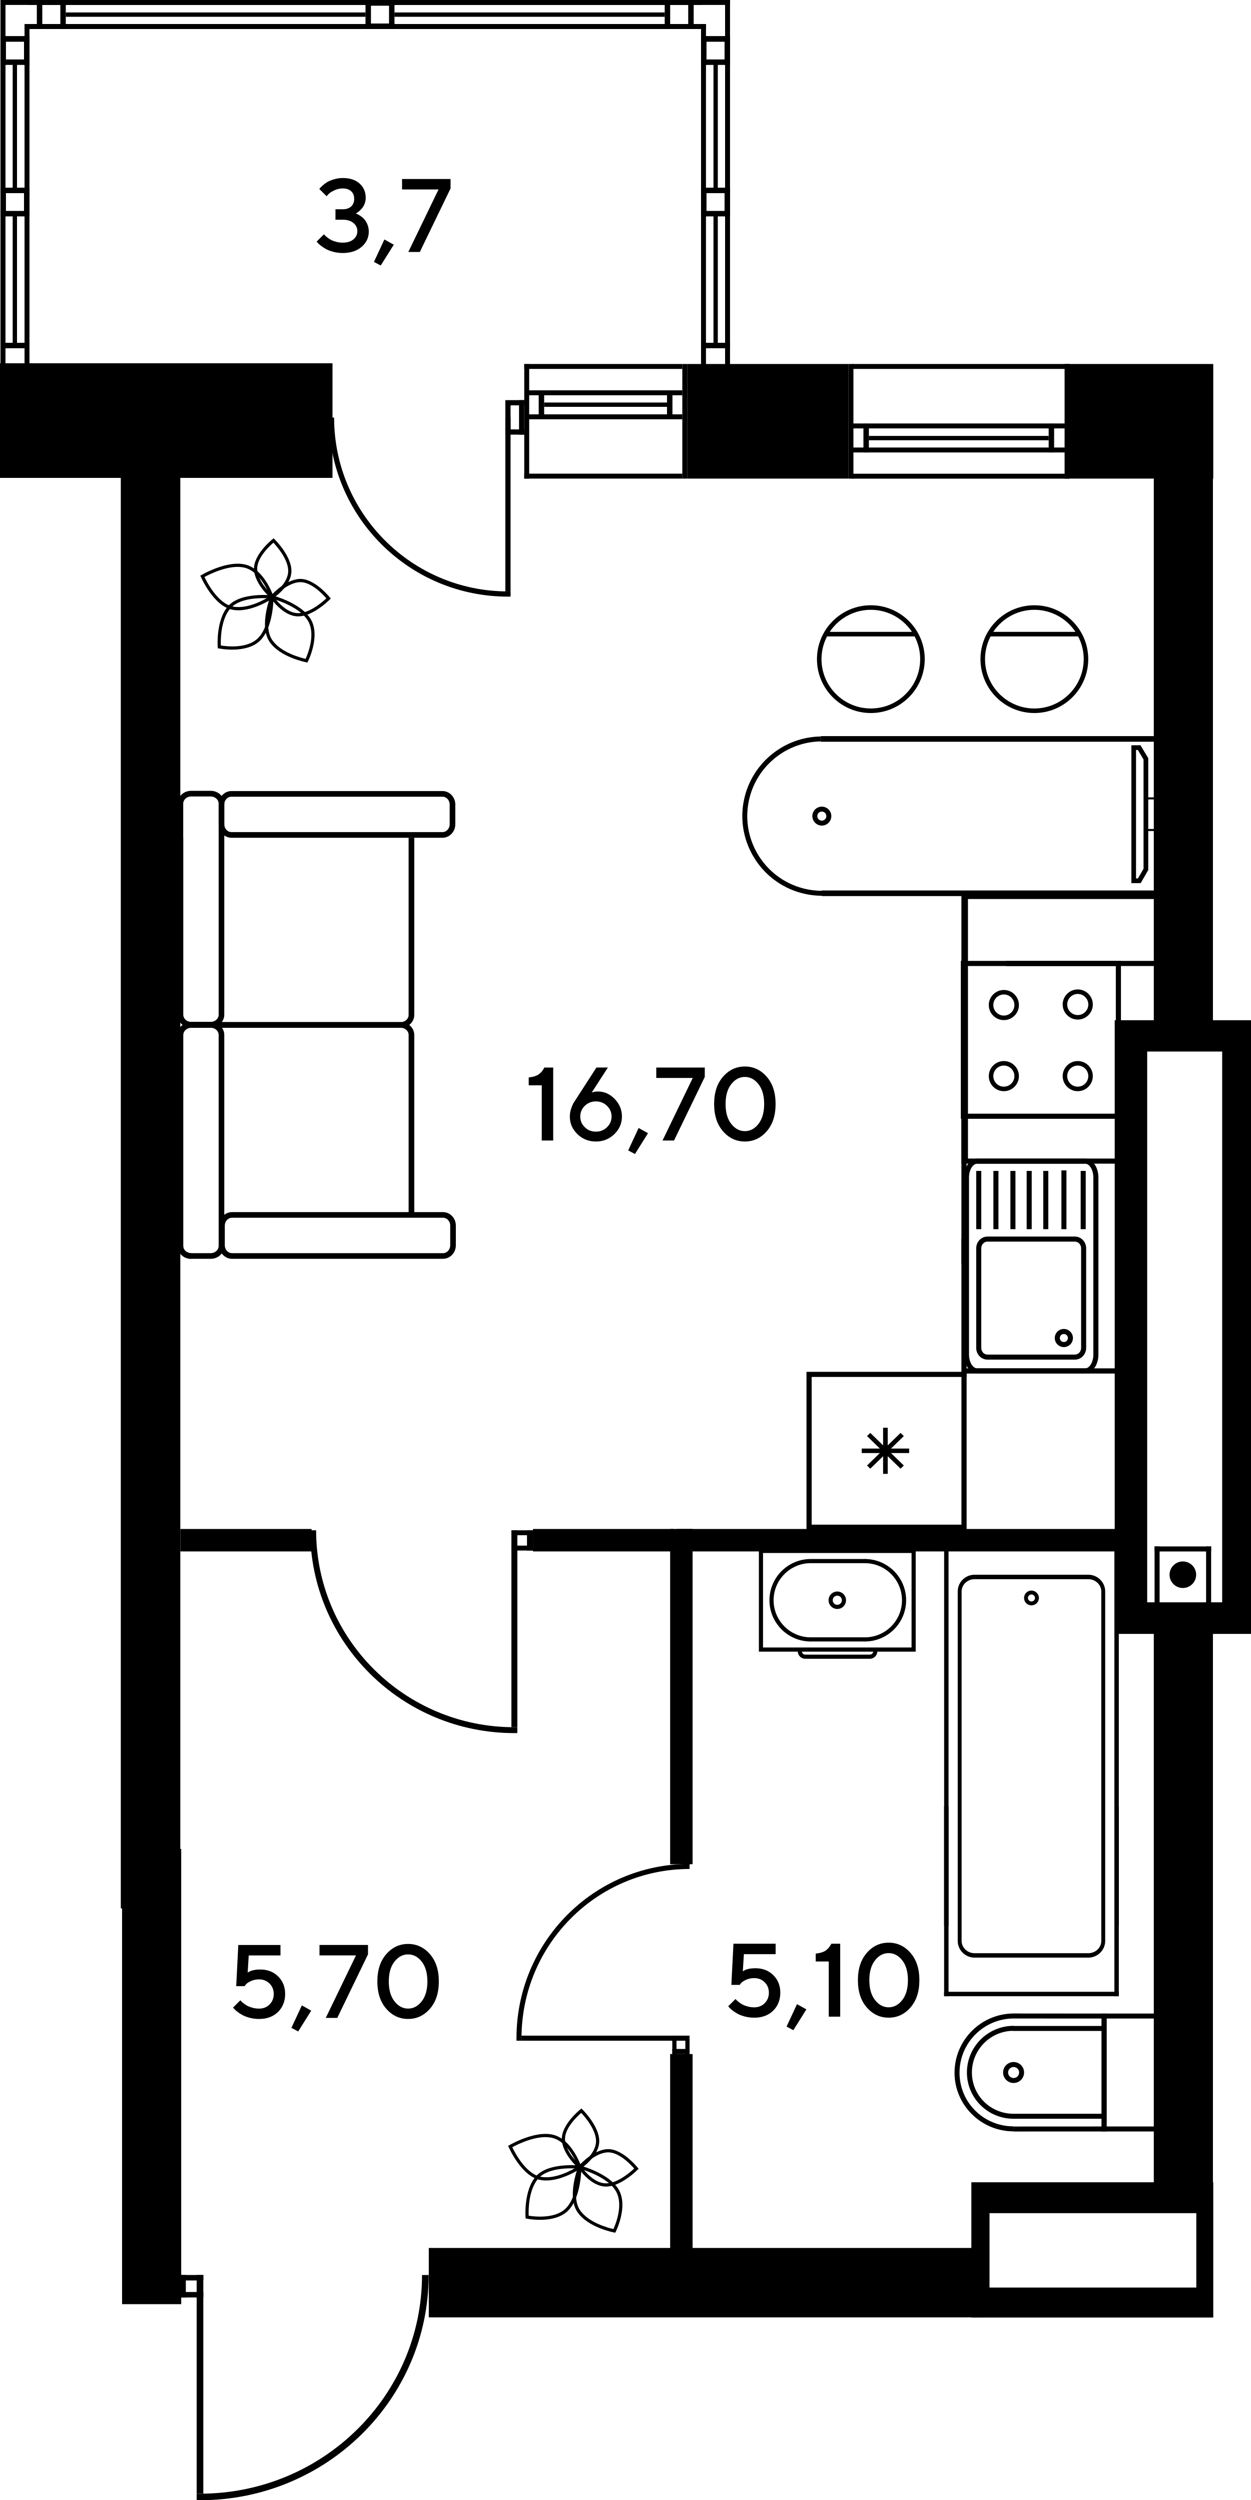 <?xml version="1.0" encoding="UTF-8"?>
<svg id="_Слой_1" data-name="Слой 1" xmlns="http://www.w3.org/2000/svg" viewBox="0 0 892.94 1784.61">
  <defs>
    <style>
      .cls-1, .cls-2 {
        fill: #000;
        stroke-width: 0px;
      }

      .cls-2 {
        fill-rule: evenodd;
      }
    </style>
  </defs>
  <rect class="cls-1" x="490.53" y="259.81" width="115.12" height="81.8"/>
  <rect class="cls-1" x="761.13" y="259.81" width="104.87" height="81.8"/>
  <rect class="cls-1" x="86.5" y="284.72" width="42.21" height="1077.56"/>
  <rect class="cls-1" x="823.56" y="284.72" width="42.21" height="446.77"/>
  <rect class="cls-1" x="823.56" y="1162.77" width="42.21" height="400.48"/>
  <path class="cls-2" d="M693.34,1557.67v96.54h172.66v-96.54h-172.66ZM853.9,1632.82h-147.6v-53.11h147.6v53.11Z"/>
  <path class="cls-2" d="M795.66,728.21v438.04h97.28v-438.04h-97.28ZM872.36,1143.71h-53.52v-393.14h53.52v393.14Z"/>
  <rect class="cls-1" x="306.06" y="1604.55" width="396.6" height="49.56"/>
  <g>
    <rect class="cls-1" x="476.09" y="278.61" width="3.89" height="20.49"/>
    <rect class="cls-1" x="374.31" y="278.61" width="112.71" height="3.52"/>
    <rect class="cls-1" x="374.31" y="295.76" width="112.71" height="3.52"/>
    <rect class="cls-1" x="487.02" y="259.81" width="3.52" height="81.8"/>
    <rect class="cls-1" x="374.2" y="259.9" width="3.52" height="81.7"/>
    <rect class="cls-1" x="374.2" y="259.81" width="112.82" height="3.52"/>
    <rect class="cls-1" x="374.2" y="338.09" width="112.82" height="3.52"/>
    <rect class="cls-1" x="384.52" y="278.61" width="3.89" height="20.49"/>
    <rect class="cls-1" x="388.41" y="287.31" width="87.68" height="3.09"/>
  </g>
  <g>
    <rect class="cls-1" x="360.71" y="285.61" width="13.49" height="3.72"/>
    <rect class="cls-1" x="360.71" y="306.51" width="13.49" height="3.72"/>
    <rect class="cls-1" x="370.48" y="285.61" width="3.72" height="24.62"/>
    <rect class="cls-1" x="360.71" y="288.58" width="3.72" height="18.97"/>
    <rect class="cls-1" x="360.71" y="298.07" width="3.72" height="124.07"/>
    <path class="cls-2" d="M364.43,425.84l-1.86.02c-70.58,0-127.8-57.21-127.8-127.8h3.71c0,68.53,55.56,124.09,124.1,124.09l1.86-.03v3.71Z"/>
  </g>
  <g>
    <g>
      <rect class="cls-1" x="517.55" y="0" width="3.52" height="265.62"/>
      <g>
        <rect class="cls-1" x="500.39" y="17.15" width="3.52" height="248.46"/>
        <rect class="cls-1" x="500.57" y="244.68" width="20.49" height="3.89"/>
        <rect class="cls-1" x="509.27" y="154.16" width="3.09" height="90.52"/>
        <rect class="cls-1" x="509.27" y="45.08" width="3.09" height="89.99"/>
        <rect class="cls-1" x="20.16" y="17.15" width="483.74" height="3.52"/>
        <rect class="cls-1" x="20.16" y="0" width="500.9" height="3.52"/>
        <rect class="cls-1" x="474.46" y=".19" width="3.89" height="20.49"/>
        <rect class="cls-1" x="491.24" y=".19" width="3.89" height="20.49"/>
        <g>
          <rect class="cls-1" x="500.39" y="25.84" width="3.89" height="20.49"/>
          <rect class="cls-1" x="517.18" y="25.84" width="3.89" height="20.49"/>
          <rect class="cls-1" x="500.58" y="42.44" width="20.49" height="3.89"/>
          <rect class="cls-1" x="500.58" y="25.84" width="20.49" height="3.89"/>
        </g>
        <g>
          <rect class="cls-1" x="260.89" y=".19" width="3.89" height="20.49"/>
          <rect class="cls-1" x="277.68" y=".19" width="3.89" height="20.49"/>
          <rect class="cls-1" x="261.08" y="16.79" width="20.49" height="3.89"/>
          <rect class="cls-1" x="261.08" y=".19" width="20.49" height="3.89"/>
        </g>
        <g>
          <rect class="cls-1" x="500.39" y="133.96" width="3.89" height="20.49"/>
          <rect class="cls-1" x="517.18" y="133.96" width="3.89" height="20.49"/>
          <rect class="cls-1" x="500.58" y="150.56" width="20.49" height="3.89"/>
          <rect class="cls-1" x="500.58" y="133.96" width="20.49" height="3.89"/>
        </g>
        <rect class="cls-1" x="500.48" y="25.84" width="20.49" height="3.89"/>
        <rect class="cls-1" x="43.07" y=".19" width="3.89" height="20.49"/>
        <rect class="cls-1" x="26.29" y=".19" width="3.89" height="20.49"/>
        <g>
          <rect class="cls-1" x="17.14" y="25.84" width="3.89" height="20.49"/>
          <rect class="cls-1" x=".35" y="25.84" width="3.89" height="20.49"/>
          <rect class="cls-1" x=".35" y="42.44" width="20.49" height="3.89"/>
          <rect class="cls-1" x=".35" y="25.84" width="20.49" height="3.89"/>
        </g>
        <rect class="cls-1" x=".45" y="25.84" width="20.49" height="3.89"/>
        <rect class="cls-1" x="46.96" y="8.89" width="213.93" height="3.09"/>
        <rect class="cls-1" x="281.57" y="8.89" width="192.89" height="3.09"/>
      </g>
    </g>
    <g>
      <rect class="cls-1" x=".35" y="0" width="3.52" height="265.62"/>
      <g>
        <rect class="cls-1" x="17.51" y="17.15" width="3.52" height="248.46"/>
        <rect class="cls-1" x=".35" y="0" width="3.52" height="265.62"/>
        <rect class="cls-1" x=".35" y="244.68" width="20.49" height="3.89"/>
        <rect class="cls-1" x="9.05" y="153.9" width="3.09" height="90.78"/>
        <rect class="cls-1" x="9.05" y="45.08" width="3.09" height="89.99"/>
        <rect class="cls-1" x="17.51" y="17.15" width="483.74" height="3.52"/>
        <rect class="cls-1" x=".35" y="0" width="500.9" height="3.52"/>
        <g>
          <rect class="cls-1" x="17.13" y="133.96" width="3.89" height="20.49"/>
          <rect class="cls-1" x=".35" y="133.96" width="3.89" height="20.49"/>
          <rect class="cls-1" x=".35" y="150.56" width="20.49" height="3.89"/>
          <rect class="cls-1" x=".35" y="133.96" width="20.49" height="3.89"/>
        </g>
      </g>
    </g>
  </g>
  <g>
    <rect class="cls-1" x="616.3" y="302.45" width="3.89" height="20.49"/>
    <rect class="cls-1" x="608.94" y="319.43" width="152.56" height="3.52"/>
    <rect class="cls-1" x="608.94" y="302.27" width="152.56" height="3.52"/>
    <rect class="cls-1" x="759.88" y="259.81" width="3.52" height="81.84"/>
    <rect class="cls-1" x="605.64" y="259.81" width="3.52" height="81.84"/>
    <rect class="cls-1" x="608.31" y="338.13" width="153.33" height="3.52"/>
    <rect class="cls-1" x="608.31" y="259.81" width="153.33" height="3.52"/>
    <rect class="cls-1" x="748.52" y="302.45" width="3.89" height="20.49"/>
    <rect class="cls-1" x="620.18" y="311.15" width="128.34" height="3.09"/>
  </g>
  <rect class="cls-1" x="478.34" y="1466.14" width="16.02" height="154.89"/>
  <rect class="cls-1" x="478.34" y="1091.34" width="16.02" height="239.31"/>
  <rect class="cls-1" x="483.08" y="1091.36" width="319.43" height="16.02"/>
  <rect class="cls-1" x="380.41" y="1091.36" width="100.38" height="16.02"/>
  <rect class="cls-1" x="128.72" y="1091.36" width="93.68" height="16.02"/>
  <g>
    <rect class="cls-1" x="365.02" y="1092.3" width="15.38" height="3.52"/>
    <rect class="cls-1" x="365.02" y="1103.23" width="15.38" height="3.51"/>
    <rect class="cls-1" x="376.16" y="1092.3" width="4.25" height="14.44"/>
    <rect class="cls-1" x="365.03" y="1092.3" width="4.24" height="140.53"/>
    <path class="cls-2" d="M369.27,1237.03l-2.12.03c-80.49,0-145.74-64.81-145.74-144.76h4.23c0,77.63,63.36,140.56,141.51,140.56l2.12-.02v4.2Z"/>
  </g>
  <g>
    <rect class="cls-1" x="489.19" y="1453.01" width="3.01" height="13.13"/>
    <rect class="cls-1" x="479.87" y="1453.01" width="3" height="13.13"/>
    <rect class="cls-1" x="479.87" y="1462.51" width="12.33" height="3.62"/>
    <rect class="cls-1" x="372.25" y="1453.01" width="119.94" height="3.62"/>
    <path class="cls-2" d="M368.67,1456.63l-.02-1.81c0-68.7,55.32-124.39,123.55-124.39v3.61c-66.26,0-119.96,54.08-119.96,120.78l.02,1.81h-3.58Z"/>
  </g>
  <g>
    <rect class="cls-1" x="127.9" y="1623.85" width="17.23" height="3.91"/>
    <rect class="cls-1" x="127.9" y="1635.99" width="17.23" height="3.9"/>
    <rect class="cls-1" x="127.9" y="1623.85" width="4.75" height="16.04"/>
    <rect class="cls-1" x="140.37" y="1623.85" width="4.75" height="156.06"/>
    <path class="cls-2" d="M140.37,1784.58l2.38.03c90.14,0,163.22-71.97,163.22-160.75h-4.74c0,86.21-70.96,156.09-158.48,156.09l-2.38-.03v4.66Z"/>
  </g>
  <g>
    <path class="cls-2" d="M776.79,1397.33h-81.11c-6.66,0-12.08-5.37-12.08-11.96v-249.41c0-6.59,5.42-11.96,12.08-11.96h81.11c6.66,0,12.08,5.36,12.08,11.96v249.4c0,6.6-5.41,11.97-12.08,11.97M695.68,1127.18c-5.12,0-9.3,3.95-9.3,8.79v249.4c0,4.84,4.17,8.79,9.3,8.79h81.11c5.13,0,9.29-3.94,9.29-8.78v-249.41c0-4.84-4.17-8.78-9.29-8.78h-81.11Z"/>
    <path class="cls-2" d="M736.24,1145.89h0c-2.42,0-4.52-1.63-5.12-3.97-.36-1.37-.15-2.8.56-4.01.72-1.22,1.87-2.09,3.24-2.44,2.82-.71,5.74,1.04,6.45,3.8.36,1.37.16,2.79-.57,4.01-.71,1.22-1.87,2.08-3.23,2.43-.43.11-.88.17-1.32.17M736.24,1138.09c-.21,0-.42.03-.63.08-.64.17-1.19.58-1.53,1.15-.34.58-.43,1.26-.27,1.9.34,1.31,1.74,2.15,3.06,1.8.65-.17,1.19-.58,1.53-1.15.34-.58.44-1.25.27-1.89-.28-1.12-1.28-1.88-2.43-1.89Z"/>
    <polygon class="cls-2" points="795.43 1371.49 795.43 1364.83 795.43 1106.34 677.05 1106.34 677.05 1364.83 677.05 1371.49 677.05 1374.64 673.9 1374.64 673.9 1103.17 798.58 1103.17 798.58 1374.64 795.43 1374.64 795.43 1371.49"/>
    <rect class="cls-1" x="795.43" y="1289.45" width="3.15" height="135.4"/>
    <rect class="cls-1" x="673.89" y="1289.45" width="3.16" height="135.4"/>
    <rect class="cls-1" x="673.89" y="1421.7" width="124.69" height="3.15"/>
  </g>
  <g>
    <path class="cls-2" d="M597.64,1148.45c3.44,0,6.23-2.79,6.23-6.23s-2.79-6.23-6.23-6.23-6.23,2.79-6.23,6.23,2.8,6.23,6.23,6.23M597.64,1138.95c1.81,0,3.27,1.47,3.27,3.27s-1.47,3.27-3.27,3.27-3.27-1.46-3.27-3.27,1.47-3.27,3.27-3.27Z"/>
    <path class="cls-2" d="M541.68,1178.91h111.93v-73.37h-111.93v73.37ZM650.65,1175.95h-106.02v-67.45h106.02v67.45Z"/>
    <path class="cls-2" d="M574.75,1183.99h46.17c2.92,0,5.29-2.37,5.29-5.29h-2.96c0,1.29-1.05,2.33-2.33,2.33h-46.17c-1.3,0-2.34-1.04-2.34-2.33h-2.96c0,2.92,2.37,5.29,5.3,5.29"/>
    <path class="cls-2" d="M617.35,1171.66c16.23,0,29.43-13.21,29.43-29.43s-13.2-29.43-29.43-29.43v2.96c14.6,0,26.47,11.87,26.47,26.47s-11.87,26.47-26.47,26.47v2.96Z"/>
    <path class="cls-2" d="M578.65,1171.66v-2.96c-14.59,0-26.47-11.87-26.47-26.47s11.88-26.47,26.47-26.47v-2.96c-16.23,0-29.43,13.21-29.43,29.43s13.2,29.43,29.43,29.43"/>
    <rect class="cls-1" x="578.65" y="1112.79" width="39.31" height="2.96"/>
    <rect class="cls-1" x="578.34" y="1168.69" width="39.27" height="2.96"/>
  </g>
  <g>
    <path class="cls-2" d="M786.35,1521.4v-84.17h43.85v84.17h-43.85ZM789.9,1440.78v77.06h36.74v-77.06h-36.74Z"/>
    <polygon class="cls-2" points="723.36 1517.87 786.27 1517.84 786.27 1440.79 723.45 1440.75 723.45 1437.19 789.82 1437.24 789.82 1521.39 723.36 1521.42 723.36 1517.87"/>
    <path class="cls-2" d="M681.34,1479.46c0-23.31,18.97-42.27,42.27-42.27v3.56c-21.35,0-38.72,17.37-38.72,38.71s17.31,38.3,38.56,38.3v3.56c-23.22,0-42.12-18.78-42.12-41.86"/>
    <path class="cls-2" d="M715.99,1479.31c0-4.13,3.36-7.48,7.49-7.48s7.49,3.35,7.49,7.48-3.36,7.49-7.49,7.49-7.49-3.36-7.49-7.49M727.42,1479.31c0-2.17-1.77-3.93-3.93-3.93s-3.94,1.77-3.94,3.93,1.77,3.94,3.94,3.94,3.93-1.76,3.93-3.94Z"/>
    <path class="cls-2" d="M690.17,1479.33c0-18.38,14.95-33.33,33.33-33.33v3.55c-16.42,0-29.77,13.36-29.77,29.77s13.3,29.44,29.65,29.44v3.56c-18.31,0-33.21-14.8-33.21-33"/>
    <rect class="cls-1" x="722.99" y="1446.1" width="65.06" height="3.55"/>
    <rect class="cls-1" x="723.23" y="1508.77" width="65.31" height="3.56"/>
  </g>
  <g>
    <path class="cls-1" d="M162.91,432.54c-8.96,10.04-7.52,29.24-7.51,29.29l.08.87.85.16c.06.01,19.53,4.05,29.38-5.67,9.74-9.63,9.54-31.05,9.53-31.1v-1s-1-.13-1-.13c-.07-.01-22.3-2.54-31.34,7.58M157.64,460.75c-.16-3.72-.26-18.56,6.99-26.68,7.19-8.05,24.02-7.28,28.31-6.94-.09,4.26-.98,20.66-8.83,28.41-7.79,7.69-22.69,5.83-26.46,5.2Z"/>
    <path class="cls-1" d="M192.25,457.88c7.4,11.28,26.23,14.82,26.29,14.83l.87.2.41-.8s8.99-17.86,2.14-29.88c-6.78-11.9-27.54-17.25-27.6-17.26l-.98-.23-.36.93c-.02.05-8.22,20.84-.77,32.2M218.14,470.28c-3.73-.85-18.03-4.61-23.97-13.66-5.9-9-.81-25.05.64-29.14,4.06,1.18,19.68,6.29,25.15,15.89,5.44,9.54-.25,23.46-1.82,26.9Z"/>
    <path class="cls-1" d="M165.64,435.17c13.19,2.74,29.07-8.09,29.11-8.12l.72-.48-.27-.83c-.02-.06-6.28-18.98-19.61-22.64-13.23-3.63-31.62,7.25-31.68,7.28l-.92.51.43.97c.02.05,8.92,20.54,22.22,23.31M192.7,425.62c-3.18,2.01-15.97,9.5-26.6,7.29-10.53-2.19-18.28-17.11-20.16-21.05,3.81-2.08,18.43-9.46,29.02-6.55,10.59,2.91,16.41,16.77,17.74,20.31Z"/>
    <path class="cls-1" d="M181.3,406.59c.61,10.63,12.05,20.45,12.08,20.47l.68.63.76-.54s13.13-8.61,13.2-19.57c.06-10.83-11.93-22.56-11.96-22.6l-.75-.78-.83.7s-13.78,10.94-13.17,21.68M194.25,424.74c-2.38-2.23-10.19-10.12-10.65-18.29-.46-8.06,8.71-16.64,11.54-19.1,2.54,2.7,10.62,11.94,10.58,20.22-.05,8.22-8.81,15.22-11.47,17.16Z"/>
    <path class="cls-1" d="M213.73,413.24c-10.64.6-20.45,12.05-20.48,12.08l-.63.68.54.76s8.6,13.13,19.57,13.19c10.83.06,22.56-11.93,22.6-11.96l.79-.74-.7-.84s-10.95-13.78-21.67-13.17M195.57,426.19c2.22-2.38,10.12-10.18,18.28-10.65,8.06-.46,16.64,8.71,19.1,11.54-2.7,2.54-11.94,10.63-20.22,10.58-8.22-.05-15.22-8.81-17.16-11.47Z"/>
  </g>
  <g>
    <path class="cls-1" d="M382.63,1553.32c-8.96,10.04-7.52,29.24-7.51,29.29l.08.87.85.16c.06.01,19.53,4.05,29.38-5.67,9.74-9.63,9.54-31.05,9.53-31.1v-1s-1-.13-1-.13c-.07-.01-22.3-2.54-31.34,7.58M377.36,1581.53c-.16-3.72-.26-18.56,6.99-26.68,7.19-8.05,24.02-7.28,28.31-6.94-.09,4.26-.98,20.66-8.83,28.41-7.79,7.69-22.69,5.83-26.46,5.2Z"/>
    <path class="cls-1" d="M411.97,1578.66c7.4,11.28,26.23,14.82,26.29,14.83l.87.2.41-.8s8.99-17.86,2.14-29.88c-6.78-11.9-27.54-17.25-27.6-17.26l-.98-.23-.36.93c-.02.05-8.22,20.84-.77,32.2M437.86,1591.06c-3.73-.85-18.03-4.61-23.97-13.66-5.9-9-.81-25.05.64-29.14,4.06,1.18,19.68,6.29,25.15,15.89,5.44,9.54-.25,23.46-1.82,26.9Z"/>
    <path class="cls-1" d="M385.35,1555.95c13.19,2.74,29.07-8.09,29.11-8.12l.72-.48-.27-.83c-.02-.06-6.28-18.98-19.61-22.64-13.23-3.63-31.62,7.25-31.68,7.28l-.92.51.43.97c.02.05,8.92,20.54,22.22,23.31M412.42,1546.41c-3.18,2.01-15.97,9.5-26.6,7.29-10.53-2.19-18.28-17.11-20.16-21.05,3.81-2.08,18.43-9.46,29.02-6.55,10.59,2.91,16.41,16.77,17.74,20.31Z"/>
    <path class="cls-1" d="M401.02,1527.37c.61,10.63,12.05,20.45,12.08,20.47l.68.63.76-.54s13.13-8.61,13.2-19.57c.06-10.83-11.93-22.56-11.96-22.6l-.75-.78-.83.7s-13.78,10.94-13.17,21.68M413.97,1545.53c-2.38-2.23-10.19-10.12-10.65-18.29-.46-8.06,8.71-16.64,11.54-19.1,2.54,2.7,10.62,11.94,10.58,20.22-.05,8.22-8.81,15.22-11.47,17.16Z"/>
    <path class="cls-1" d="M433.45,1534.02c-10.64.6-20.45,12.05-20.48,12.08l-.63.68.54.76s8.6,13.13,19.57,13.19c10.83.06,22.56-11.93,22.6-11.96l.79-.74-.7-.84s-10.95-13.78-21.67-13.17M415.29,1546.97c2.22-2.38,10.12-10.18,18.28-10.65,8.06-.46,16.64,8.71,19.1,11.54-2.7,2.54-11.94,10.63-20.22,10.58-8.22-.05-15.22-8.81-17.16-11.47Z"/>
  </g>
  <rect class="cls-1" x="797.3" y="819.22" width="3.69" height="109.05"/>
  <g>
    <path class="cls-2" d="M291.66,597.98v126.45c0,2.83-2.51,5.13-5.58,5.13h-149.72c-3.09,0-5.58-2.31-5.58-5.13v-126.45h-4.02v126.45c0,5.05,4.31,9.17,9.61,9.17h149.72c5.3,0,9.61-4.11,9.61-9.17v-126.45h-4.03Z"/>
    <path class="cls-2" d="M136.36,733.42h14.11c5.31,0,9.62-4.11,9.62-9.16v-150.61c0-5.06-4.31-9.17-9.62-9.17h-14.11c-5.3,0-9.61,4.11-9.61,9.17v150.61c0,5.05,4.31,9.16,9.61,9.16M150.47,568.51c3.08,0,5.6,2.31,5.6,5.14v150.61c0,2.83-2.52,5.13-5.6,5.13h-14.11c-3.09,0-5.58-2.3-5.58-5.13v-150.61c0-2.83,2.49-5.14,5.58-5.14h14.11Z"/>
    <path class="cls-2" d="M136.36,898.51v-4.03c-3.09,0-5.58-2.3-5.58-5.14v-150.6c0-2.84,2.49-5.14,5.58-5.14h149.72c3.08,0,5.59,2.3,5.59,5.14v128.11h4.03v-128.11c0-5.06-4.31-9.17-9.61-9.17h-149.72c-5.3,0-9.61,4.11-9.61,9.17v150.6c0,5.06,4.31,9.17,9.61,9.17"/>
    <path class="cls-2" d="M136.36,898.51h14.11c5.31,0,9.62-4.11,9.62-9.17v-150.6c0-5.06-4.31-9.17-9.62-9.17h-14.11c-5.3,0-9.61,4.11-9.61,9.17v150.6c0,5.06,4.31,9.17,9.61,9.17M150.47,733.6c3.08,0,5.6,2.3,5.6,5.14v150.6c0,2.83-2.52,5.14-5.6,5.14h-14.11c-3.09,0-5.58-2.3-5.58-5.14v-150.6c0-2.84,2.49-5.14,5.58-5.14h14.11Z"/>
    <path class="cls-2" d="M165.6,898.51h150.61c5.05,0,9.16-4.31,9.16-9.61v-14.12c0-5.3-4.11-9.6-9.16-9.6h-150.61c-5.05,0-9.16,4.3-9.16,9.6v14.12c0,5.3,4.11,9.62,9.16,9.62M316.21,869.2c2.84,0,5.14,2.51,5.14,5.57v14.12c0,3.08-2.3,5.59-5.14,5.59h-150.61c-2.82,0-5.14-2.5-5.14-5.58v-14.12c0-3.07,2.32-5.57,5.14-5.57h150.61Z"/>
    <path class="cls-2" d="M165.22,597.98h150.61c5.05,0,9.16-4.31,9.16-9.61v-14.12c0-5.3-4.11-9.61-9.16-9.61h-150.61c-5.06,0-9.16,4.3-9.16,9.61v14.11c0,5.3,4.11,9.62,9.16,9.62M315.83,568.67c2.83,0,5.14,2.51,5.14,5.58v14.11c0,3.08-2.3,5.58-5.14,5.58h-150.61c-2.83,0-5.14-2.51-5.14-5.58v-14.12c0-3.08,2.31-5.58,5.14-5.58h150.61Z"/>
  </g>
  <g>
    <rect class="cls-1" x="686.24" y="750.57" width="3.66" height="151.4"/>
    <rect class="cls-1" x="796.87" y="750.57" width="3.66" height="243.49"/>
    <rect class="cls-1" x="718.14" y="685.87" width="114.29" height="3.66"/>
    <g>
      <rect class="cls-1" x="615.09" y="1033.95" width="33.84" height="3.21"/>
      <rect class="cls-1" x="630.34" y="1019.09" width="3.3" height="32.92"/>
      <polygon class="cls-2" points="645.13 1046.05 642.8 1048.32 618.87 1025.05 621.2 1022.78 645.13 1046.05"/>
      <polygon class="cls-2" points="645.13 1025.05 621.2 1048.32 618.87 1046.05 642.8 1022.78 645.13 1025.05"/>
      <path class="cls-2" d="M689.95,979.19v112.71h-114.29v-112.71h114.29ZM686.26,1088.27v-105.44h-106.91v105.44h106.91Z"/>
    </g>
    <rect class="cls-1" x="686.24" y="883.79" width="3.71" height="99.06"/>
    <rect class="cls-1" x="796.83" y="982.85" width="3.69" height="109.05"/>
    <path class="cls-2" d="M776.77,470.48c0,21.22-17.25,38.47-38.46,38.47s-38.47-17.25-38.47-38.47,17.26-38.46,38.47-38.46,38.46,17.26,38.46,38.46M703.1,470.48c0,19.42,15.8,35.22,35.21,35.22s35.22-15.79,35.22-35.22-15.8-35.21-35.22-35.21-35.21,15.79-35.21,35.21Z"/>
    <rect class="cls-1" x="706.07" y="451.01" width="64.48" height="3.25"/>
    <path class="cls-2" d="M593.38,582.51c0,.57-.07,1.14-.21,1.71-.93,3.61-4.64,5.79-8.25,4.86-3.55-.92-5.79-4.68-4.86-8.25.45-1.74,1.55-3.21,3.11-4.13,1.56-.92,3.39-1.18,5.14-.72,2.99.77,5.09,3.47,5.09,6.55M583.37,582.52c0,1.48,1,2.77,2.43,3.14,1.73.44,3.5-.6,3.94-2.33.44-1.71-.63-3.52-2.33-3.95-.84-.21-1.71-.1-2.46.35-.74.44-1.27,1.14-1.48,1.97-.07.27-.11.54-.11.81Z"/>
    <polygon class="cls-2" points="828.95 525.44 828.95 639.6 586.61 639.6 586.61 635.6 824.94 635.6 824.94 529.44 585.87 529.45 585.87 525.44 828.95 525.44"/>
    <path class="cls-2" d="M587.59,639.36c-5.05.09-10.13-.53-15.09-1.81-30.34-7.83-48.67-38.85-40.85-69.22,6.39-24.75,28.68-42.29,54.19-42.65l.05,3.53c-23.94.33-44.84,16.78-50.82,40-7.34,28.47,9.85,57.58,38.3,64.92,4.66,1.2,9.42,1.77,14.15,1.7l.06,3.53Z"/>
    <path class="cls-2" d="M660.06,470.48c0,21.22-17.25,38.47-38.47,38.47s-38.46-17.25-38.46-38.47,17.25-38.46,38.46-38.46,38.47,17.26,38.47,38.46M586.37,470.48c0,19.42,15.8,35.22,35.22,35.22s35.21-15.79,35.21-35.22-15.79-35.21-35.21-35.21-35.22,15.79-35.22,35.21Z"/>
    <rect class="cls-1" x="589.34" y="451.01" width="64.49" height="3.25"/>
    <path class="cls-2" d="M807.93,826.95h-117.01v-185.25h135.07v100.38c1.5-.37,3.05-.67,4.7-.83v-103.21h-144.46v192.56h121.73c-.08-1.22-.08-2.44-.03-3.66Z"/>
    <g>
      <path class="cls-2" d="M800.11,685.87h-114.29v112.71h114.29v-112.71ZM689.48,689.53h106.98v105.4h-106.98v-105.4Z"/>
      <path class="cls-2" d="M716.54,757.36c-5.92,0-10.76,4.83-10.76,10.75s4.83,10.76,10.76,10.76c5.92,0,10.75-4.83,10.75-10.76s-4.83-10.75-10.75-10.75M716.54,775.64c-4.16,0-7.53-3.38-7.53-7.53s3.37-7.53,7.53-7.53,7.52,3.38,7.52,7.53-3.37,7.53-7.52,7.53Z"/>
      <path class="cls-2" d="M716.54,706.63c-5.92,0-10.76,4.82-10.76,10.75s4.83,10.75,10.76,10.75,10.75-4.83,10.75-10.75-4.83-10.75-10.75-10.75M716.54,724.9c-4.16,0-7.53-3.38-7.53-7.53s3.37-7.53,7.53-7.53,7.52,3.37,7.52,7.53-3.37,7.53-7.52,7.53Z"/>
      <path class="cls-2" d="M769.27,757.36c-5.92,0-10.75,4.83-10.75,10.75s4.82,10.76,10.75,10.76c5.93,0,10.76-4.83,10.76-10.76s-4.83-10.75-10.76-10.75M769.27,775.64c-4.15,0-7.52-3.38-7.52-7.53s3.37-7.53,7.52-7.53,7.53,3.38,7.53,7.53-3.38,7.53-7.53,7.53Z"/>
      <path class="cls-2" d="M769.28,706.24c-5.93,0-10.75,4.83-10.75,10.75s4.82,10.76,10.75,10.76,10.76-4.82,10.76-10.76-4.82-10.75-10.76-10.75M769.28,724.53c-4.15,0-7.53-3.38-7.53-7.54s3.38-7.53,7.53-7.53,7.54,3.38,7.54,7.53-3.39,7.54-7.54,7.54Z"/>
    </g>
    <g>
      <path class="cls-2" d="M775.28,962.13v-71.14c0-4.6-3.59-8.35-8.02-8.35h-62.44c-4.42,0-8.02,3.75-8.02,8.35v71.14c0,4.6,3.59,8.34,8.02,8.34h62.44c4.43,0,8.02-3.74,8.02-8.34M700.41,890.99c0-2.62,1.98-4.75,4.41-4.75h62.44c2.44,0,4.42,2.12,4.42,4.75v71.14c0,2.62-1.98,4.75-4.42,4.75h-62.44c-2.43,0-4.41-2.13-4.41-4.75v-71.14Z"/>
      <path class="cls-2" d="M765.84,955.06c0-3.57-2.91-6.48-6.48-6.48s-6.48,2.91-6.48,6.48,2.9,6.47,6.48,6.47,6.48-2.9,6.48-6.47M756.48,955.06c0-1.59,1.29-2.88,2.88-2.88s2.88,1.29,2.88,2.88-1.28,2.87-2.88,2.87-2.88-1.29-2.88-2.87Z"/>
      <path class="cls-2" d="M784.02,966.87v-126.43c0-7.4-4.25-13.43-9.46-13.43h-77.02c-5.22,0-9.47,6.02-9.47,13.43v126.43c0,7.41,4.24,13.43,9.47,13.43h77.01c5.22,0,9.47-6.03,9.47-13.43M691.67,840.45c0-5.33,2.68-9.83,5.86-9.83h77.01c3.18,0,5.87,4.5,5.87,9.83v126.43c0,5.33-2.68,9.83-5.86,9.83h-77.02c-3.18,0-5.86-4.5-5.86-9.83v-126.43Z"/>
      <rect class="cls-1" x="696.81" y="835.78" width="3.6" height="41.58"/>
      <rect class="cls-1" x="771.37" y="835.78" width="3.6" height="41.58"/>
      <rect class="cls-1" x="732.81" y="835.78" width="3.6" height="41.58"/>
      <rect class="cls-1" x="709.07" y="835.78" width="3.6" height="41.58"/>
      <rect class="cls-1" x="721.21" y="835.78" width="3.6" height="41.58"/>
      <rect class="cls-1" x="744.66" y="835.78" width="3.6" height="41.58"/>
      <rect class="cls-1" x="757.61" y="835.4" width="3.6" height="41.97"/>
      <rect class="cls-1" x="687.07" y="976.7" width="111.63" height="3.71"/>
    </g>
  </g>
  <path class="cls-2" d="M819.6,621v-79.82l-5.54-9.23h-6.51v98.42l6.66-.02,5.4-9.35ZM816.24,542.12v77.98l-3.99,6.9h-1.37s0-91.7,0-91.7h1.28l4.08,6.81Z"/>
  <path class="cls-2" d="M825.24,593.16v-24.01h-7.56v24.01h7.56ZM823.78,570.61v21.1h-4.64v-21.1h4.64Z"/>
  <g>
    <path class="cls-2" d="M844.3,1114.53c5.24,0,9.49,4.24,9.49,9.48s-4.25,9.48-9.49,9.48-9.49-4.25-9.49-9.48,4.25-9.48,9.49-9.48"/>
    <rect class="cls-1" x="824.11" y="1103.82" width="40.37" height="3.59"/>
    <rect class="cls-1" x="860.89" y="1103.82" width="3.59" height="40.37"/>
    <rect class="cls-1" x="824.11" y="1103.82" width="3.59" height="40.37"/>
  </g>
  <rect class="cls-1" y="259.29" width="237.33" height="81.82"/>
  <rect class="cls-1" x="86.23" y="284.21" width="42.22" height="1077.78"/>
  <rect class="cls-1" x="87.13" y="1319.75" width="42.22" height="324.92"/>
  <g>
    <path class="cls-1" d="M388.54,761.99h6.32v52.08h-8.17v-39.41h-9.3v-5.59c3.12-.34,5.5-1.08,7.14-2.23,1.63-1.15,2.97-2.77,4.01-4.85Z"/>
    <path class="cls-1" d="M426.82,779.09c4.5,0,8.48,1.77,11.93,5.32,3.45,3.55,5.18,7.73,5.18,12.55s-1.81,9.06-5.43,12.57c-3.62,3.51-8.01,5.27-13.17,5.27s-9.55-1.76-13.17-5.27c-3.62-3.51-5.43-7.7-5.43-12.57,0-1.99.35-3.97,1.05-5.96.7-1.98,1.39-3.47,2.07-4.47l.98-1.49,14.89-23.06h8.17l-11.55,17.87c1.23-.51,2.72-.76,4.47-.76ZM433.27,804.59c2.17-2.11,3.25-4.65,3.25-7.63s-1.08-5.52-3.25-7.63c-2.17-2.11-4.81-3.16-7.94-3.16s-5.76,1.05-7.92,3.16c-2.16,2.11-3.23,4.65-3.23,7.63s1.08,5.52,3.23,7.63c2.15,2.11,4.79,3.16,7.92,3.16s5.77-1.05,7.94-3.16Z"/>
    <path class="cls-1" d="M455.84,805.13l6.68,3.74-9.3,14.85-4.83-2.58,7.45-16.02Z"/>
    <path class="cls-1" d="M468.44,761.99h34.61v6.72l-21.94,45.36h-8.21l21.57-44.64h-26.04v-7.45Z"/>
    <path class="cls-1" d="M516.09,807.51c-4.24-4.85-6.36-11.35-6.36-19.49s2.12-14.63,6.36-19.49c4.24-4.85,9.43-7.28,15.58-7.28s11.34,2.43,15.58,7.28c4.24,4.85,6.36,11.35,6.36,19.49s-2.12,14.63-6.36,19.49c-4.24,4.85-9.43,7.28-15.58,7.28s-11.34-2.43-15.58-7.28ZM541.39,802.21c2.7-3.45,4.05-8.18,4.05-14.18s-1.35-10.73-4.05-14.17c-2.7-3.44-5.94-5.16-9.72-5.16s-7.02,1.72-9.72,5.16c-2.7,3.44-4.05,8.16-4.05,14.17s1.35,10.73,4.05,14.18,5.94,5.18,9.72,5.18,7.02-1.73,9.72-5.18Z"/>
  </g>
  <g>
    <path class="cls-1" d="M539.14,1404.88c5.21,0,9.48,1.65,12.82,4.94,3.34,3.29,5.01,7.47,5.01,12.53s-1.71,9.54-5.12,12.86-7.91,4.98-13.47,4.98c-2.37,0-4.62-.29-6.75-.85-2.13-.57-3.89-1.25-5.29-2.03-1.39-.79-2.6-1.58-3.61-2.38s-1.74-1.46-2.18-2l-.76-.91,5.23-5.19c.1.15.27.36.51.64.24.28.79.76,1.63,1.45s1.74,1.3,2.69,1.82c.94.52,2.19.99,3.72,1.42,1.54.42,3.14.64,4.81.64,2.98,0,5.46-.99,7.45-2.98,1.98-1.99,2.98-4.47,2.98-7.45s-.99-5.46-2.98-7.45c-1.99-1.99-4.47-2.98-7.45-2.98-2.18,0-4.13.4-5.87,1.2-1.73.8-2.92,1.6-3.58,2.4l-.94,1.23h-5.96l1.49-29.38h30.11v7.45h-22.66l-.76,12.28c1.99-1.48,4.96-2.22,8.93-2.22Z"/>
    <path class="cls-1" d="M568.89,1430.52l6.68,3.74-9.3,14.85-4.83-2.58,7.45-16.02Z"/>
    <path class="cls-1" d="M593.4,1387.38h6.32v52.08h-8.17v-39.41h-9.3v-5.59c3.12-.34,5.5-1.08,7.14-2.23,1.63-1.15,2.97-2.77,4.01-4.85Z"/>
    <path class="cls-1" d="M618.72,1432.9c-4.24-4.85-6.36-11.35-6.36-19.49s2.12-14.63,6.36-19.49,9.43-7.28,15.58-7.28,11.34,2.43,15.58,7.28,6.36,11.35,6.36,19.49-2.12,14.63-6.36,19.49-9.43,7.28-15.58,7.28-11.34-2.43-15.58-7.28ZM644.01,1427.6c2.7-3.45,4.05-8.18,4.05-14.18s-1.35-10.73-4.05-14.17c-2.7-3.44-5.94-5.16-9.72-5.16s-7.02,1.72-9.72,5.16c-2.7,3.44-4.05,8.16-4.05,14.17s1.35,10.73,4.05,14.18,5.94,5.18,9.72,5.18,7.02-1.73,9.72-5.18Z"/>
  </g>
  <g>
    <path class="cls-1" d="M185.71,1405.79c5.21,0,9.48,1.65,12.82,4.94s5.01,7.47,5.01,12.53-1.71,9.54-5.12,12.86-7.91,4.98-13.47,4.98c-2.37,0-4.63-.29-6.76-.85-2.13-.57-3.89-1.25-5.28-2.03-1.39-.79-2.6-1.58-3.61-2.38-1.02-.8-1.74-1.46-2.18-2l-.76-.91,5.23-5.19c.1.15.27.36.51.64.24.28.79.76,1.63,1.45s1.74,1.3,2.69,1.82c.94.52,2.18.99,3.72,1.42,1.54.42,3.14.64,4.81.64,2.98,0,5.46-.99,7.45-2.98,1.99-1.99,2.98-4.47,2.98-7.45s-.99-5.46-2.98-7.45c-1.99-1.99-4.47-2.98-7.45-2.98-2.18,0-4.13.4-5.87,1.2-1.73.8-2.92,1.6-3.58,2.4l-.94,1.23h-5.96l1.49-29.38h30.11v7.45h-22.66l-.76,12.28c1.98-1.48,4.96-2.22,8.93-2.22Z"/>
    <path class="cls-1" d="M215.46,1431.43l6.68,3.74-9.3,14.85-4.83-2.58,7.45-16.02Z"/>
    <path class="cls-1" d="M228.06,1388.28h34.61v6.72l-21.94,45.36h-8.21l21.57-44.64h-26.04v-7.45Z"/>
    <path class="cls-1" d="M275.71,1433.81c-4.24-4.85-6.36-11.35-6.36-19.49s2.12-14.63,6.36-19.49c4.24-4.85,9.43-7.28,15.58-7.28s11.34,2.43,15.58,7.28,6.36,11.35,6.36,19.49-2.12,14.63-6.36,19.49-9.43,7.28-15.58,7.28-11.34-2.43-15.58-7.28ZM301.01,1428.51c2.7-3.45,4.05-8.18,4.05-14.18s-1.35-10.73-4.05-14.17c-2.7-3.44-5.94-5.16-9.72-5.16s-7.02,1.72-9.72,5.16c-2.7,3.44-4.05,8.16-4.05,14.17s1.35,10.73,4.05,14.18c2.7,3.45,5.94,5.18,9.72,5.18s7.02-1.73,9.72-5.18Z"/>
  </g>
  <g>
    <path class="cls-1" d="M253.94,152.33c.24.1.57.24,1,.42.42.18,1.17.62,2.23,1.31,1.06.69,2.01,1.48,2.83,2.38.82.9,1.57,2.14,2.23,3.72.67,1.59,1,3.32,1,5.21,0,4.26-1.7,7.86-5.1,10.81-3.4,2.94-7.9,4.41-13.49,4.41-2.37,0-4.63-.29-6.76-.85-2.13-.57-3.89-1.25-5.28-2.03-1.39-.79-2.6-1.58-3.61-2.38-1.02-.8-1.76-1.46-2.22-2l-.73-.91,5.19-5.19c.1.15.27.36.53.64s.8.76,1.65,1.45,1.74,1.3,2.67,1.82c.93.52,2.17.99,3.71,1.42,1.54.42,3.15.64,4.85.64,3.22,0,5.76-.78,7.63-2.34,1.86-1.56,2.8-3.51,2.8-5.85s-.93-4.29-2.8-5.85c-1.86-1.56-4.41-2.34-7.63-2.34h-5.19v-7.45h5.19c2.57,0,4.57-.67,6.01-2,1.44-1.33,2.16-3.14,2.16-5.43s-.72-4.1-2.16-5.43c-1.44-1.33-3.44-2-6.01-2-2.18,0-4.24.47-6.17,1.42-1.94.94-3.31,1.85-4.1,2.72l-1.23,1.42-5.23-5.19c.15-.19.37-.47.67-.82.3-.35.97-.99,2.02-1.91,1.04-.92,2.15-1.71,3.34-2.38,1.19-.67,2.75-1.28,4.69-1.85,1.94-.57,3.95-.85,6.03-.85,5.11,0,9.12,1.31,12.02,3.94,2.91,2.63,4.36,6.02,4.36,10.19,0,1.43-.25,2.8-.74,4.12-.5,1.32-1.1,2.39-1.8,3.21-.7.82-1.39,1.53-2.05,2.12-.67.59-1.25,1.01-1.76,1.25l-.73.44Z"/>
    <path class="cls-1" d="M274.38,170.93l6.68,3.74-9.3,14.85-4.83-2.58,7.45-16.02Z"/>
    <path class="cls-1" d="M286.99,127.78h34.61v6.72l-21.94,45.36h-8.21l21.57-44.64h-26.04v-7.45Z"/>
  </g>
</svg>